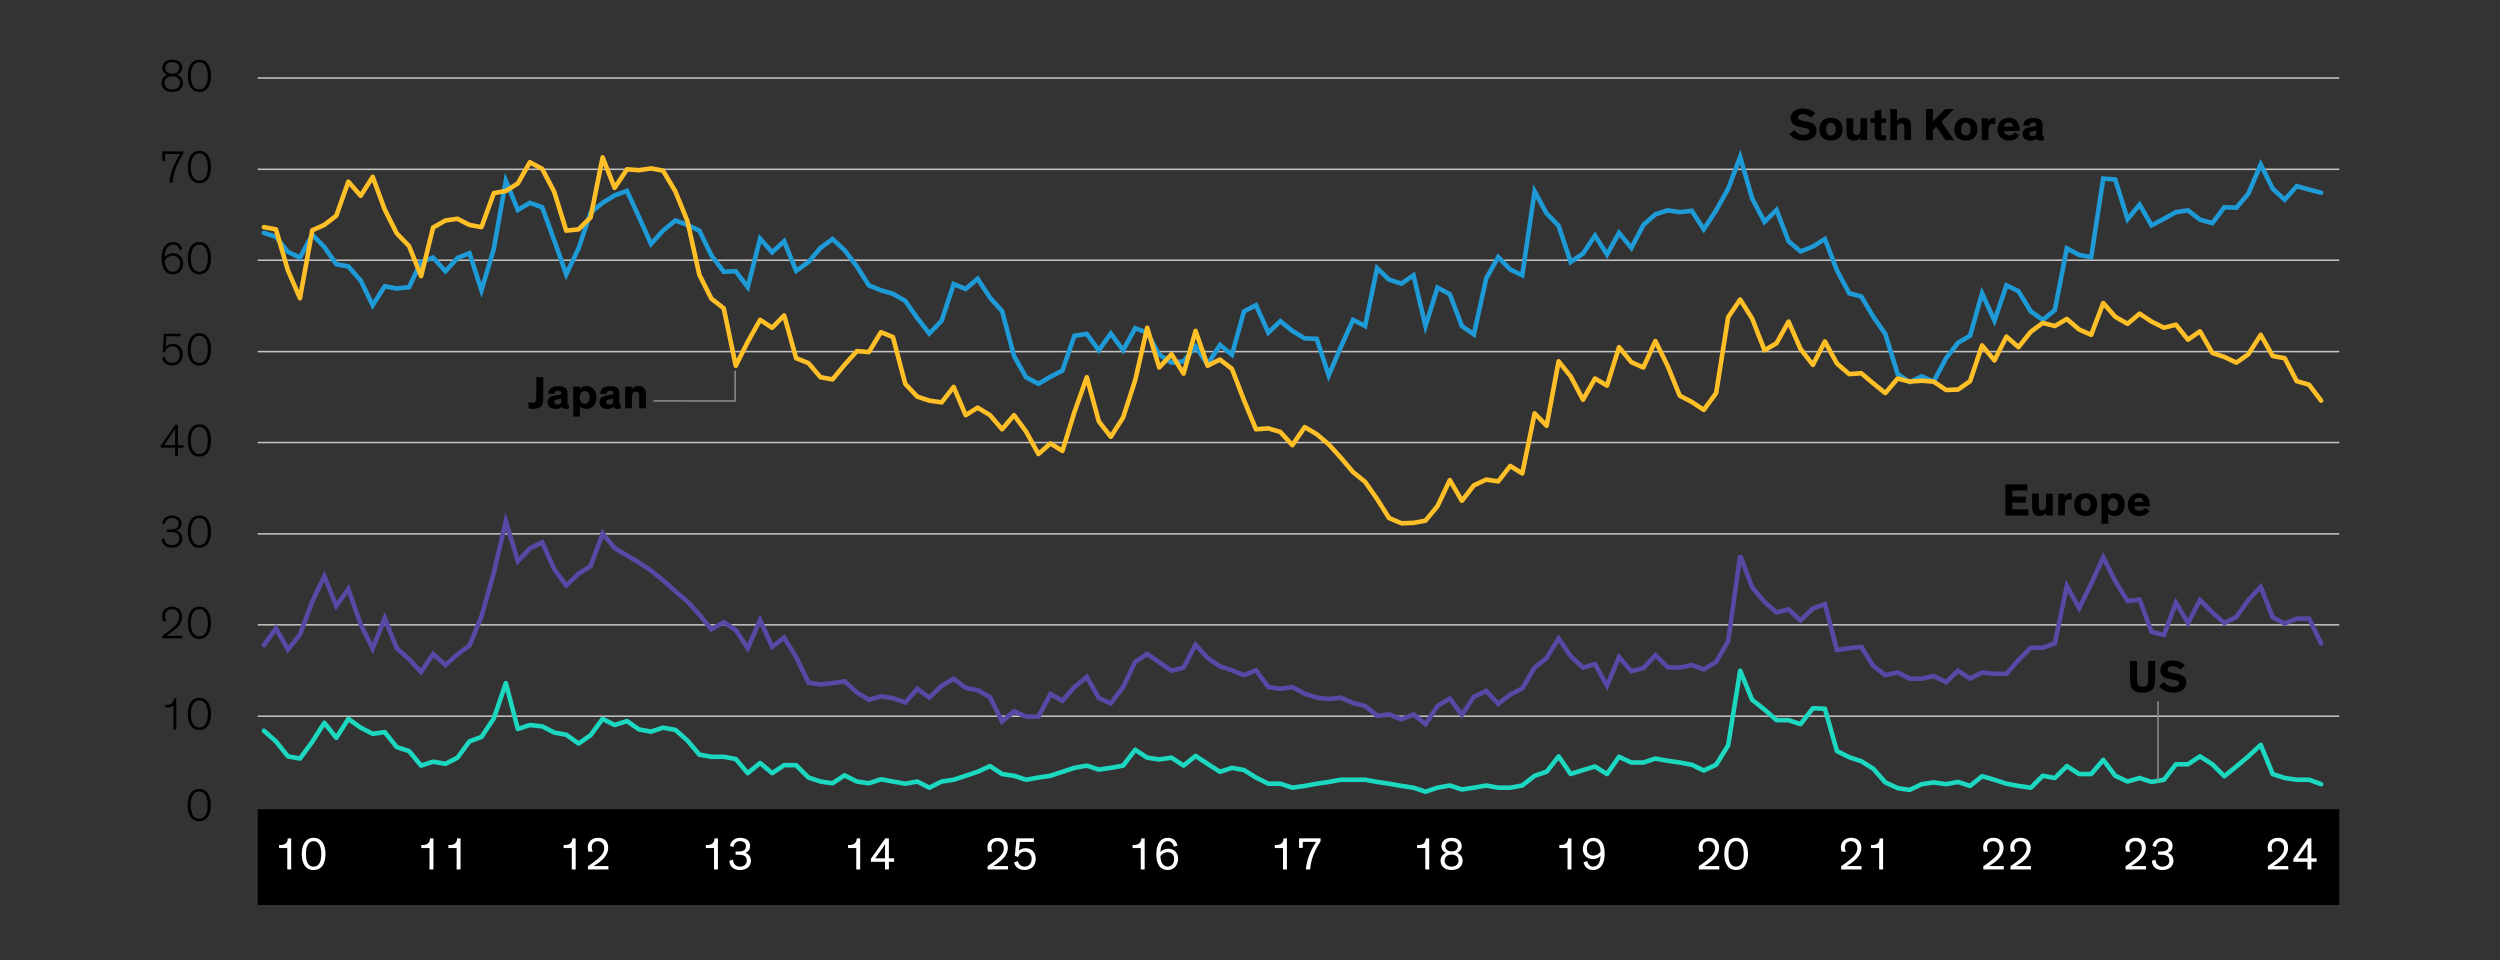 <?xml version="1.0" encoding="UTF-8"?>
<svg id="Blog_Template" data-name="Blog Template" xmlns="http://www.w3.org/2000/svg" viewBox="0 0 817.45 314.03">
  <rect x="0" y="0" width="817.45" height="314.03" fill="#333333" stroke="none"/>
  <defs>
    <style>
      .cls-1 {
        stroke: #ffbf27;
      }

      .cls-1, .cls-2, .cls-3, .cls-4, .cls-5, .cls-6, .cls-7 {
        fill: none;
      }

      .cls-1, .cls-3, .cls-5, .cls-6, .cls-7 {
        stroke-linecap: round;
      }

      .cls-1, .cls-3, .cls-6, .cls-7 {
        stroke-width: 1.5px;
      }

      .cls-1, .cls-5, .cls-6 {
        stroke-linejoin: round;
      }

      .cls-2, .cls-4, .cls-5 {
        stroke-width: .5px;
      }

      .cls-2, .cls-5 {
        stroke: #8c8c8c;
      }

      .cls-8, .cls-9 {
        stroke-width: 0px;
      }

      .cls-3 {
        stroke: #5949a7;
      }

      .cls-9 {
        fill: #fff;
      }

      .cls-4 {
        stroke: #c4c4c4;
      }

      .cls-6 {
        stroke: #1cd8c0;
      }

      .cls-7 {
        stroke: #1e9bd7;
      }
    </style>
  </defs>
  <path class="cls-4" d="M84.27,234.18h680.62M84.27,204.31h680.62M84.27,174.57h680.62M84.27,144.7h680.62M84.27,114.97h680.62M84.27,85.09h680.62M84.27,55.36h680.62M84.27,25.52h680.62"/>
  <polyline class="cls-7" points="758.95 63.01 755.03 62 750.99 60.85 747.06 65.32 743.14 61.71 739.21 53.77 735.17 63.3 731.24 67.92 727.32 67.77 723.39 72.97 719.35 71.82 715.42 68.78 711.5 69.36 707.57 71.53 703.53 73.69 699.6 66.91 695.67 71.67 691.64 58.68 687.71 58.39 683.78 84.08 679.85 83.36 675.81 81.2 671.89 101.4 667.96 104.58 664.03 101.83 659.99 95.2 656.07 93.32 652.14 104.87 648.1 95.92 644.17 109.77 640.25 112.08 636.32 117.13 632.28 124.78 628.35 123.05 624.43 124.93 620.5 122.33 616.46 109.2 612.53 103.57 608.6 96.93 604.68 95.92 600.64 88.41 596.71 78.17 592.78 80.62 588.74 82.21 584.82 78.89 580.89 68.64 576.96 72.54 572.92 64.89 569 51.32 565.07 61.71 561.14 68.78 557.1 74.99 553.18 68.93 549.25 69.36 545.32 68.78 541.28 70.08 537.35 73.55 533.43 81.05 529.39 76.14 525.46 83.22 521.53 77.01 517.61 82.93 513.57 85.67 509.64 73.84 505.71 69.79 501.79 62.58 497.75 90 493.82 88.12 489.89 84.08 485.97 91.01 481.93 109.34 478 106.6 474.07 96.21 470.03 94.04 466.11 106.6 462.18 90 458.25 92.74 454.21 91.44 450.28 87.69 446.36 106.6 442.43 104.58 438.39 113.52 434.46 122.76 430.54 110.78 426.61 110.64 422.57 108.19 418.64 105.01 414.72 108.76 410.68 99.81 406.75 101.83 402.82 115.98 398.9 112.8 394.86 119.15 390.93 113.24 387 118.14 383.07 118.58 379.04 115.98 375.11 108.76 371.18 107.32 367.25 114.53 363.21 109.05 359.29 114.53 355.36 109.2 351.32 109.77 347.39 121.17 343.47 123.19 339.54 125.5 335.5 123.34 331.57 116.41 327.65 101.69 323.72 97.36 319.68 91.15 315.75 94.47 311.83 92.89 307.9 104.87 303.86 109.05 299.93 104 296 98.37 291.97 96.06 288.04 94.91 284.11 93.32 280.18 87.11 276.14 81.77 272.22 78.17 268.29 81.05 264.36 85.67 260.32 88.56 256.4 78.89 252.47 82.5 248.54 78.02 244.5 93.9 240.58 88.7 236.65 88.85 232.61 83.51 228.68 75.42 224.76 73.55 220.83 72.1 216.79 75.42 212.86 79.75 208.93 70.95 205.01 62.43 200.97 63.88 197.04 66.33 193.11 69.51 189.19 81.2 185.15 89.71 181.22 78.6 177.29 67.77 173.25 66.33 169.33 68.64 165.4 59.11 161.47 81.34 157.43 94.91 153.51 82.78 149.58 84.37 145.65 88.7 141.61 84.23 137.69 85.67 133.76 93.9 129.72 94.33 125.79 93.61 121.86 99.81 117.94 91.73 113.9 87.11 109.97 86.39 106.04 80.76 102.12 76.72 98.08 84.23 94.15 82.35 90.22 77.44 86.3 76.14"/>
  <polyline class="cls-1" points="86.3 74.27 90.22 74.99 94.15 88.41 98.08 97.5 102.12 75.28 106.04 73.55 109.97 70.52 113.9 59.4 117.94 64.02 121.86 57.82 125.79 68.5 129.72 76.29 133.76 80.47 137.69 90.29 141.61 74.41 145.65 72.1 149.58 71.53 153.51 73.55 157.43 74.27 161.47 63.16 165.4 62.43 169.33 59.98 173.25 53.05 177.29 55.22 181.22 62.72 185.15 75.42 189.19 74.99 193.11 71.09 197.04 51.47 200.97 61.42 205.01 55.36 208.93 55.65 212.86 55.07 216.79 55.79 220.83 62.58 224.76 72.25 228.68 89.86 232.61 97.65 236.65 100.82 240.58 119.59 244.5 111.79 248.54 104.58 252.47 107.17 256.4 103.13 260.32 117.13 264.36 118.72 268.29 123.34 272.22 124.06 276.14 119.3 280.18 114.82 284.11 115.11 288.04 108.62 291.97 110.2 296 125.5 299.93 129.69 303.86 130.99 307.9 131.57 311.83 126.51 315.75 135.75 319.68 133.3 323.72 135.75 327.65 140.37 331.57 135.75 335.5 141.09 339.54 148.45 343.47 144.99 347.39 147.44 351.32 134.74 355.36 123.34 359.29 137.77 363.21 142.82 367.25 136.47 371.18 124.35 375.11 107.17 379.04 120.16 383.07 115.83 387 122.18 390.93 108.18 394.86 119.59 398.9 117.57 402.82 120.6 406.75 130.84 410.68 140.37 414.72 140.08 418.64 141.23 422.57 145.56 426.61 139.65 430.54 141.96 434.46 145.28 438.39 149.61 442.43 154.37 446.36 157.54 450.28 163.17 454.21 169.38 458.25 171.11 462.18 170.97 466.11 170.24 470.03 165.48 474.07 156.97 478 163.75 481.93 158.7 485.97 156.82 489.89 157.4 493.82 152.35 497.75 154.8 501.79 135.17 505.71 139.21 509.64 118.14 513.57 123.05 517.61 130.7 521.53 123.77 525.46 126.08 529.39 113.52 533.43 118.43 537.35 120.16 541.28 111.5 545.32 119.73 549.25 129.4 553.18 131.42 557.1 134.02 561.14 128.53 565.07 103.71 569 97.94 572.92 104.14 576.96 114.53 580.89 112.23 584.82 105.15 588.74 114.1 592.78 119.3 596.71 111.65 600.64 118.86 604.68 122.33 608.6 122.04 612.53 125.36 616.46 128.53 620.5 123.77 624.43 124.78 628.35 124.49 632.28 124.78 636.32 127.52 640.25 127.38 644.17 124.64 648.1 112.95 652.14 117.85 656.07 110.06 659.99 113.52 664.03 108.47 667.96 105.59 671.89 106.6 675.81 104.29 679.85 107.75 683.78 109.48 687.71 99.09 691.64 103.57 695.67 105.88 699.6 102.56 703.53 105.15 707.57 107.17 711.5 106.16 715.42 111.07 719.35 108.33 723.39 115.4 727.32 116.7 731.24 118.58 735.17 115.83 739.21 109.48 743.14 116.41 747.06 117.13 750.99 124.64 755.03 125.79 758.95 130.99"/>
  <polyline class="cls-3" points="86.3 210.94 90.22 205.46 94.15 212.39 98.08 207.48 102.12 196.66 106.04 188.43 109.97 198.1 113.9 192.61 117.94 204.16 121.86 212.1 125.79 202.14 129.72 211.95 133.76 215.56 137.69 219.75 141.61 213.83 145.65 217.44 149.58 213.97 153.51 211.09 157.43 201.56 161.47 187.27 165.4 170.39 169.33 183.52 173.25 179.34 177.29 177.32 181.22 186.12 185.15 191.46 189.19 187.56 193.11 185.11 197.04 174.43 200.97 179.19 205.01 181.65 208.93 183.96 212.86 186.55 216.79 189.73 220.83 193.34 224.76 196.66 228.68 200.99 232.61 205.75 236.65 203.44 240.58 206.04 244.5 211.95 248.54 202.72 252.47 211.52 256.4 208.49 260.32 214.84 264.36 223.21 268.29 223.79 272.22 223.36 276.14 222.78 280.18 226.39 284.11 228.84 288.04 227.69 291.97 228.26 296 229.71 299.93 225.23 303.86 228.12 307.9 224.22 311.83 221.91 315.75 224.94 319.68 225.67 323.72 227.97 327.65 235.91 331.57 232.59 335.5 234.32 339.54 234.32 343.47 226.96 347.39 229.13 351.32 224.65 355.36 221.34 359.29 228.26 363.21 229.99 367.25 224.65 371.18 216.43 375.11 213.83 379.04 216.57 383.07 219.31 387 218.3 390.93 210.8 394.86 215.13 398.9 217.87 402.82 219.17 406.75 220.76 410.68 219.17 414.72 224.65 418.64 225.23 422.57 224.65 426.61 226.82 430.54 228.12 434.46 228.55 438.39 228.12 442.43 229.85 446.36 230.86 450.28 234.04 454.21 233.6 458.25 235.19 462.18 233.6 466.11 236.78 470.03 230.86 474.07 228.41 478 233.75 481.93 227.83 485.97 225.95 489.89 230.14 493.82 227.11 497.75 225.09 501.79 218.3 505.71 215.13 509.64 208.78 513.57 214.55 517.61 218.3 521.53 217.15 525.46 224.22 529.39 214.84 533.43 219.46 537.35 218.45 541.28 214.26 545.32 218.16 549.25 218.3 553.18 217.44 557.1 218.88 561.14 216.43 565.07 209.65 569 181.65 572.92 192.04 576.96 196.8 580.89 200.26 584.82 199.25 588.74 202.86 592.78 198.96 596.71 197.52 600.64 212.53 604.68 211.95 608.6 211.52 612.53 217.73 616.46 220.76 620.5 219.89 624.43 221.91 628.35 221.91 632.28 221.05 636.32 223.07 640.25 219.31 644.17 221.91 648.1 219.89 652.14 220.32 656.07 220.32 659.99 215.85 664.03 211.81 667.96 211.81 671.89 210.37 675.81 191.6 679.85 198.82 683.78 190.88 687.71 182.22 691.64 190.02 695.67 196.51 699.6 196.08 703.53 206.61 707.57 207.62 711.5 197.09 715.42 203.73 719.35 196.22 723.39 200.26 727.32 203.73 731.24 201.71 735.17 196.22 739.21 191.89 743.14 201.85 747.06 203.87 750.99 202.28 755.03 202.28 758.95 210.37"/>
  <polyline class="cls-6" points="758.95 256.41 755.03 254.96 750.99 254.96 747.06 254.39 743.14 253.09 739.21 243.56 735.17 247.31 731.24 250.63 727.32 253.81 723.39 249.91 719.35 247.31 715.42 249.91 711.5 249.91 707.57 254.96 703.53 255.68 699.6 254.39 695.67 255.54 691.64 253.66 687.71 248.47 683.78 253.09 679.85 253.09 675.81 250.49 671.89 254.39 667.96 253.66 664.03 257.56 659.99 256.98 656.07 256.26 652.14 254.96 648.1 253.81 644.17 256.98 640.25 255.68 636.32 256.41 632.28 255.83 628.35 256.41 624.43 258.28 620.5 257.7 616.46 255.83 612.53 251.35 608.6 248.9 604.68 247.6 600.64 245.58 596.71 231.73 592.78 231.58 588.74 236.78 584.82 235.48 580.89 235.48 576.96 232.02 572.92 228.84 569 219.31 565.07 243.71 561.14 250.06 557.1 251.93 553.18 250.06 549.25 249.33 545.32 248.76 541.28 248.04 537.35 249.33 533.43 249.33 529.39 247.46 525.46 253.09 521.53 250.63 517.61 251.79 513.57 253.09 509.64 247.31 505.71 252.36 501.79 253.66 497.75 256.84 493.82 257.56 489.89 257.56 485.97 256.84 481.93 257.56 478 258.14 474.07 256.84 470.03 257.56 466.11 258.86 462.18 257.56 458.25 256.98 454.21 256.26 450.28 255.68 446.36 254.96 442.43 254.96 438.39 254.96 434.46 255.68 430.54 256.26 426.61 256.98 422.57 257.56 418.64 256.26 414.72 256.26 410.68 254.24 406.75 251.79 402.82 251.07 398.9 252.36 394.86 249.77 390.93 247.17 387 250.34 383.07 247.75 379.04 248.32 375.11 247.75 371.18 245.15 367.25 250.34 363.21 251.07 359.29 251.64 355.36 250.34 351.32 251.07 347.39 252.36 343.47 253.66 339.54 254.24 335.5 254.96 331.57 253.66 327.65 253.09 323.72 250.49 319.68 252.36 315.75 253.66 311.83 254.96 307.9 255.54 303.86 257.56 299.93 255.54 296 256.26 291.97 255.54 288.04 254.82 284.11 256.12 280.18 255.54 276.14 253.52 272.22 256.12 268.29 255.54 264.36 254.24 260.32 250.2 256.4 250.2 252.47 252.8 248.54 249.48 244.5 252.8 240.58 248.18 236.65 247.46 232.61 247.46 228.68 246.74 224.76 242.12 220.83 238.65 216.79 237.93 212.86 239.23 208.93 238.51 205.01 235.77 200.97 237.07 197.04 235.05 193.11 240.39 189.19 243.13 185.15 240.24 181.22 239.52 177.29 237.5 173.25 237.07 169.33 238.37 165.4 223.36 161.47 234.9 157.43 240.96 153.51 242.41 149.58 247.75 145.65 249.77 141.61 249.05 137.69 250.34 133.76 245.58 129.72 244.28 125.79 239.38 121.86 239.95 117.94 237.93 113.9 235.05 109.97 241.25 106.04 236.34 102.12 242.55 98.08 248.04 94.15 247.31 90.22 242.41 86.3 238.94"/>
  <rect class="cls-8" x="84.27" y="264.59" width="680.62" height="31.33"/>
  <g id="OUTLINE">
    <path class="cls-8" d="M61.34,263.24c0-2.96,1.21-5.27,3.8-5.27s3.8,2.31,3.8,5.27c0,2.74-1.03,5.27-3.8,5.27s-3.8-2.53-3.8-5.27ZM62.36,263.21c0,2.3.63,4.47,2.78,4.47s2.77-2.17,2.77-4.47c0-2.48-.9-4.43-2.77-4.43s-2.78,1.95-2.78,4.43Z"/>
    <g>
      <path class="cls-8" d="M56.72,238.52v-7.83c-.46.46-1.39.61-2.17.61-.15,0-.31,0-.48-.01v-.79h.24c.81,0,1.35-.15,1.74-.43.51-.37.75-.96.78-1.74h.81v10.19h-.91Z"/>
      <path class="cls-8" d="M61.39,233.44c0-2.96,1.21-5.27,3.8-5.27s3.8,2.31,3.8,5.27c0,2.74-1.03,5.27-3.8,5.27s-3.8-2.53-3.8-5.27ZM62.41,233.41c0,2.3.63,4.47,2.78,4.47s2.77-2.17,2.77-4.47c0-2.48-.9-4.43-2.77-4.43s-2.78,1.95-2.78,4.43Z"/>
    </g>
    <g>
      <path class="cls-8" d="M53.33,203.03c-.25-.54-.34-1.08-.34-1.62,0-1.68,1.24-3.05,3.25-3.05,2.24,0,3.32,1.51,3.32,3.31,0,2.14-1.48,3.46-2.92,4.62-.94.75-1.87,1.39-2.23,1.6h5.19v.82h-6.5v-.82c.79-.52,2.23-1.63,3.52-2.71,1.08-.97,1.96-1.92,1.96-3.49s-1.06-2.54-2.38-2.54c-1.51,0-2.27,1.06-2.27,2.29,0,.81.3,1.5.48,1.75l-1.08-.16Z"/>
      <path class="cls-8" d="M61.39,203.63c0-2.96,1.21-5.27,3.8-5.27s3.8,2.31,3.8,5.27c0,2.74-1.03,5.27-3.8,5.27s-3.8-2.53-3.8-5.27ZM62.41,203.6c0,2.3.63,4.47,2.78,4.47s2.77-2.17,2.77-4.47c0-2.48-.9-4.43-2.77-4.43s-2.78,1.95-2.78,4.43Z"/>
    </g>
    <g>
      <path class="cls-8" d="M53.06,171.05c0-.79.81-2.5,3.17-2.5,2.1,0,3.14,1.21,3.14,2.63,0,1.33-.82,2.11-1.93,2.28,1.06.21,2.2.99,2.2,2.6,0,1.75-1.33,3.02-3.44,3.02-1.95,0-3.29-1.06-3.35-2.86l.9-.28c.07,1.75,1.21,2.33,2.47,2.33s2.44-.84,2.44-2.23c0-.97-.45-1.51-1.09-1.8-.45-.22-.9-.3-2.25-.3h-.76v-.79h.64c.73,0,1.57,0,2.27-.34.55-.25.96-.79.96-1.6,0-1-.76-1.87-2.2-1.87s-2.25.94-2.3,2.02l-.87-.31Z"/>
      <path class="cls-8" d="M61.39,173.82c0-2.96,1.21-5.27,3.8-5.27s3.8,2.31,3.8,5.27c0,2.74-1.03,5.27-3.8,5.27s-3.8-2.53-3.8-5.27ZM62.41,173.79c0,2.3.63,4.47,2.78,4.47s2.77-2.17,2.77-4.47c0-2.48-.9-4.43-2.77-4.43s-2.78,1.95-2.78,4.43Z"/>
    </g>
    <g>
      <path class="cls-8" d="M58.16,149.11h-.91v-2.74h-4.68v-.64l4.76-6.85h.84v6.68h1.86v.82h-1.86v2.74ZM57.25,145.54v-3.38c0-.81.02-1.6.06-2.04h-.01c-.19.4-.66,1.12-1.24,1.98l-2.41,3.44h3.61Z"/>
      <path class="cls-8" d="M61.39,144.02c0-2.96,1.21-5.27,3.8-5.27s3.8,2.31,3.8,5.27c0,2.74-1.03,5.27-3.8,5.27s-3.8-2.53-3.8-5.27ZM62.41,143.99c0,2.3.63,4.47,2.78,4.47s2.77-2.17,2.77-4.47c0-2.48-.9-4.43-2.77-4.43s-2.78,1.95-2.78,4.43Z"/>
    </g>
    <g>
      <path class="cls-8" d="M54.17,113.47c.33-.49,1.12-1.06,2.3-1.06,1.87,0,3.28,1.3,3.28,3.44,0,2.01-1.21,3.64-3.46,3.64-1.74,0-2.99-.9-3.32-2.5l.84-.48c.15,1,.91,2.17,2.48,2.17s2.46-1.09,2.46-2.83c0-1.45-.82-2.62-2.41-2.62-1.36,0-2.11.84-2.31,1.99l-.81-.18.33-5.91h5.51v.82h-4.67l-.22,3.52Z"/>
      <path class="cls-8" d="M61.39,114.22c0-2.96,1.21-5.27,3.8-5.27s3.8,2.31,3.8,5.27c0,2.74-1.03,5.27-3.8,5.27s-3.8-2.53-3.8-5.27ZM62.41,114.19c0,2.3.63,4.47,2.78,4.47s2.77-2.17,2.77-4.47c0-2.48-.9-4.43-2.77-4.43s-2.78,1.95-2.78,4.43Z"/>
    </g>
    <g>
      <path class="cls-8" d="M58.75,81.83c-.14-.52-.48-1.89-2.13-1.89-1.83,0-2.68,1.68-2.77,4.21.48-.75,1.53-1.36,2.81-1.36,1.72,0,3.22,1.15,3.22,3.32,0,1.86-1.21,3.58-3.37,3.58s-3.65-1.59-3.65-5.22c0-3.34,1.32-5.31,3.8-5.31,2.05,0,2.81,1.45,2.95,2.35l-.87.33ZM56.51,88.88c1.33,0,2.4-1.03,2.4-2.68,0-1.74-1.14-2.59-2.41-2.59s-2.33.85-2.63,1.62c.11,2.23,1.03,3.65,2.65,3.65Z"/>
      <path class="cls-8" d="M61.39,84.42c0-2.96,1.21-5.27,3.8-5.27s3.8,2.31,3.8,5.27c0,2.74-1.03,5.27-3.8,5.27s-3.8-2.53-3.8-5.27ZM62.41,84.39c0,2.3.63,4.47,2.78,4.47s2.77-2.17,2.77-4.47c0-2.48-.9-4.43-2.77-4.43s-2.78,1.95-2.78,4.43Z"/>
    </g>
    <g>
      <path class="cls-8" d="M59.9,50.28c-.91,1.41-1.63,2.72-2.2,4.13-.63,1.54-1.06,3.25-1.3,5.28h-1.03c.19-1.93.7-3.71,1.44-5.42.57-1.33,1.26-2.63,2.07-3.94h-4.94v2.32h-.85v-3.14h6.83v.76Z"/>
      <path class="cls-8" d="M61.39,54.61c0-2.96,1.21-5.27,3.8-5.27s3.8,2.31,3.8,5.27c0,2.74-1.03,5.27-3.8,5.27s-3.8-2.53-3.8-5.27ZM62.41,54.58c0,2.3.63,4.47,2.78,4.47s2.77-2.17,2.77-4.47c0-2.48-.9-4.43-2.77-4.43s-2.78,1.95-2.78,4.43Z"/>
    </g>
    <g>
      <path class="cls-8" d="M59.57,22.15c0,1.18-.81,2.01-1.72,2.29.82.3,2.01,1.02,2.01,2.63,0,1.53-1.08,2.99-3.53,2.99s-3.53-1.47-3.53-2.99c0-1.62,1.17-2.35,2.01-2.65-.94-.27-1.72-1.09-1.72-2.28,0-1.5,1.15-2.62,3.25-2.62s3.25,1.12,3.25,2.62ZM58.85,27.08c0-1.3-.96-2.17-2.53-2.17s-2.54.87-2.54,2.17c0,1.18.85,2.19,2.54,2.19s2.53-1,2.53-2.19ZM58.61,22.2c0-1.14-.9-1.89-2.29-1.89s-2.29.75-2.29,1.89c0,1.03.79,1.9,2.29,1.9s2.29-.87,2.29-1.9Z"/>
      <path class="cls-8" d="M61.39,24.8c0-2.96,1.21-5.27,3.8-5.27s3.8,2.31,3.8,5.27c0,2.74-1.03,5.27-3.8,5.27s-3.8-2.53-3.8-5.27ZM62.41,24.77c0,2.3.63,4.47,2.78,4.47s2.77-2.17,2.77-4.47c0-2.48-.9-4.43-2.77-4.43s-2.78,1.95-2.78,4.43Z"/>
    </g>
    <g>
      <path class="cls-9" d="M95.2,284.3h-1.27v-7h-2.68v-1h.33c.81,0,1.35-.15,1.74-.43.51-.37.75-.96.78-1.74h1.11v10.18Z"/>
      <path class="cls-9" d="M98.67,279.23c0-2.87,1.18-5.28,3.88-5.28s3.88,2.39,3.88,5.28c0,2.66-.97,5.25-3.88,5.25s-3.88-2.57-3.88-5.25ZM100.03,279.2c0,2.21.55,4.18,2.51,4.18s2.51-1.96,2.51-4.18c0-2.35-.76-4.16-2.51-4.16s-2.51,1.81-2.51,4.16Z"/>
    </g>
    <g>
      <path class="cls-9" d="M141.71,284.3h-1.27v-7h-2.68v-1h.33c.81,0,1.35-.15,1.74-.43.51-.37.75-.96.78-1.74h1.11v10.18Z"/>
      <path class="cls-9" d="M150.58,284.3h-1.27v-7h-2.68v-1h.33c.81,0,1.35-.15,1.74-.43.51-.37.75-.96.78-1.74h1.11v10.18Z"/>
    </g>
    <g>
      <path class="cls-9" d="M188.23,284.3h-1.27v-7h-2.68v-1h.33c.81,0,1.35-.15,1.74-.43.51-.37.75-.96.78-1.74h1.11v10.18Z"/>
      <path class="cls-9" d="M192.4,278.42c-.07-.16-.22-.76-.22-1.35,0-1.68,1.24-3.13,3.37-3.13,2.35,0,3.32,1.51,3.32,3.31,0,2.29-1.81,3.95-3.55,5.15-.4.27-.85.55-1.23.78h4.85v1.12h-6.69v-1.06c.87-.54,2.32-1.65,3.46-2.63.99-.87,1.84-1.86,1.84-3.29s-.87-2.24-2.08-2.24c-1.33,0-1.98.88-1.98,1.99,0,.49.11,1,.33,1.48l-1.42-.12Z"/>
    </g>
    <g>
      <path class="cls-9" d="M234.74,284.3h-1.27v-7h-2.68v-1h.33c.81,0,1.35-.15,1.74-.43.51-.37.75-.96.78-1.74h1.11v10.18Z"/>
      <path class="cls-9" d="M238.72,276.61c.06-.99,1-2.66,3.32-2.66,2.16,0,3.22,1.14,3.22,2.65,0,1.2-.67,1.95-1.5,2.29.9.33,1.78,1.14,1.78,2.53,0,1.8-1.36,3.07-3.62,3.07-2.11,0-3.34-1.2-3.44-3.04l1.21-.39c.09,1.63,1.06,2.32,2.24,2.32,1.41,0,2.26-.78,2.26-2.01,0-.88-.43-1.39-1.08-1.65-.46-.18-1.03-.24-1.65-.24h-.93v-1.05h.84c.57,0,1.2-.06,1.69-.28.51-.22.85-.69.85-1.45,0-.99-.69-1.66-1.95-1.66-1.36,0-1.99.91-2.12,1.93l-1.14-.36Z"/>
    </g>
    <g>
      <path class="cls-9" d="M281.25,284.3h-1.27v-7h-2.68v-1h.33c.81,0,1.35-.15,1.74-.43.51-.37.75-.96.78-1.74h1.11v10.18Z"/>
      <path class="cls-9" d="M290.65,284.3h-1.27v-2.51h-4.63v-.96l4.73-6.71h1.17v6.53h1.71v1.14h-1.71v2.51ZM289.38,280.65v-3.25c0-.79.03-1.08.06-1.48-.24.4-.55.96-.94,1.5l-2.32,3.23h3.2Z"/>
    </g>
    <g>
      <path class="cls-9" d="M323.07,278.42c-.07-.16-.22-.76-.22-1.35,0-1.68,1.24-3.13,3.37-3.13,2.35,0,3.32,1.51,3.32,3.31,0,2.29-1.81,3.95-3.55,5.15-.4.27-.85.55-1.23.78h4.85v1.12h-6.69v-1.06c.87-.54,2.32-1.65,3.46-2.63.99-.87,1.84-1.86,1.84-3.29s-.87-2.24-2.08-2.24c-1.33,0-1.98.88-1.98,1.99,0,.49.11,1,.33,1.48l-1.42-.12Z"/>
      <path class="cls-9" d="M332.82,281.53c.28,1.2,1.12,1.84,2.23,1.84,1.18,0,2.27-.82,2.27-2.59,0-1.57-1.08-2.32-2.17-2.32s-1.9.6-2.21,1.75l-1.11-.36.52-5.73h5.75l-.07,1.17h-4.55l-.3,2.83c.43-.37,1.17-.78,2.16-.78,1.93,0,3.32,1.29,3.32,3.47s-1.36,3.67-3.64,3.67c-1.8,0-3.04-.93-3.46-2.48l1.26-.46Z"/>
    </g>
    <g>
      <path class="cls-9" d="M374.28,284.3h-1.27v-7h-2.68v-1h.33c.81,0,1.35-.15,1.74-.43.51-.37.75-.96.78-1.74h1.11v10.18Z"/>
      <path class="cls-9" d="M383.81,276.83c-.14-.55-.55-1.8-1.96-1.8-1.51,0-2.32,1.32-2.41,3.58.48-.6,1.38-1.09,2.54-1.09,2.01,0,3.25,1.44,3.25,3.29s-1.2,3.67-3.44,3.67-3.7-1.6-3.7-5.19c0-3.34,1.35-5.34,3.8-5.34,2.14,0,2.95,1.53,3.1,2.59l-1.18.3ZM381.79,278.64c-.91,0-1.87.51-2.35,1.32.04,2.04.9,3.41,2.35,3.41,1.27,0,2.14-.97,2.14-2.48s-.91-2.24-2.14-2.24Z"/>
    </g>
    <g>
      <path class="cls-9" d="M420.79,284.3h-1.27v-7h-2.68v-1h.33c.81,0,1.35-.15,1.74-.43.51-.37.75-.96.78-1.74h1.11v10.18Z"/>
      <path class="cls-9" d="M431.8,275.1c-1.84,2.78-3.11,5.63-3.41,9.2h-1.41c.33-3.34,1.53-6.2,3.38-9.03h-4.38v1.96h-1.21v-3.11h7.03v.97Z"/>
    </g>
    <g>
      <path class="cls-9" d="M467.31,284.3h-1.27v-7h-2.68v-1h.33c.81,0,1.35-.15,1.74-.43.51-.37.75-.96.78-1.74h1.11v10.18Z"/>
      <path class="cls-9" d="M477.96,276.65c0,1.05-.67,1.87-1.45,2.23.81.39,1.75,1.09,1.75,2.54,0,1.6-1.11,3.05-3.62,3.05s-3.61-1.45-3.61-3.05c0-1.45.93-2.19,1.75-2.56-.82-.34-1.47-1.12-1.47-2.21,0-1.53,1.17-2.71,3.32-2.71s3.32,1.18,3.32,2.71ZM476.91,281.41c0-1.17-.85-1.98-2.27-1.98s-2.26.81-2.26,1.98c0,1.03.75,1.96,2.26,1.96s2.27-.93,2.27-1.96ZM476.69,276.7c0-.99-.84-1.66-2.05-1.66s-2.05.67-2.05,1.66c0,.91.72,1.68,2.05,1.68s2.05-.76,2.05-1.68Z"/>
    </g>
    <g>
      <path class="cls-9" d="M513.82,284.3h-1.27v-7h-2.68v-1h.33c.81,0,1.35-.15,1.74-.43.51-.37.75-.96.78-1.74h1.11v10.18Z"/>
      <path class="cls-9" d="M518.98,281.58c.14.55.55,1.8,1.96,1.8,1.51,0,2.32-1.3,2.41-3.56-.48.6-1.38,1.09-2.54,1.09-2.01,0-3.25-1.44-3.25-3.29s1.2-3.67,3.44-3.67,3.7,1.6,3.7,5.19c0,3.34-1.35,5.34-3.8,5.34-2.14,0-2.95-1.53-3.1-2.59l1.18-.31ZM521,279.76c.91,0,1.87-.51,2.35-1.32-.04-2.04-.9-3.41-2.35-3.41-1.27,0-2.14.97-2.14,2.48s.91,2.24,2.14,2.24Z"/>
    </g>
    <g>
      <path class="cls-9" d="M555.63,278.42c-.07-.16-.22-.76-.22-1.35,0-1.68,1.24-3.13,3.37-3.13,2.35,0,3.32,1.51,3.32,3.31,0,2.29-1.81,3.95-3.55,5.15-.4.27-.85.55-1.23.78h4.85v1.12h-6.69v-1.06c.87-.54,2.32-1.65,3.46-2.63.99-.87,1.84-1.86,1.84-3.29s-.87-2.24-2.08-2.24c-1.33,0-1.98.88-1.98,1.99,0,.49.11,1,.33,1.48l-1.42-.12Z"/>
      <path class="cls-9" d="M563.8,279.23c0-2.87,1.18-5.28,3.88-5.28s3.88,2.39,3.88,5.28c0,2.66-.97,5.25-3.88,5.25s-3.88-2.57-3.88-5.25ZM565.16,279.2c0,2.21.55,4.18,2.51,4.18s2.51-1.96,2.51-4.18c0-2.35-.76-4.16-2.51-4.16s-2.51,1.81-2.51,4.16Z"/>
    </g>
    <g>
      <path class="cls-9" d="M602.15,278.42c-.07-.16-.22-.76-.22-1.35,0-1.68,1.24-3.13,3.37-3.13,2.35,0,3.32,1.51,3.32,3.31,0,2.29-1.81,3.95-3.55,5.15-.4.27-.85.55-1.23.78h4.85v1.12h-6.69v-1.06c.87-.54,2.32-1.65,3.46-2.63.99-.87,1.84-1.86,1.84-3.29s-.87-2.24-2.08-2.24c-1.33,0-1.98.88-1.98,1.99,0,.49.11,1,.33,1.48l-1.42-.12Z"/>
      <path class="cls-9" d="M615.72,284.3h-1.27v-7h-2.68v-1h.33c.81,0,1.35-.15,1.74-.43.51-.37.75-.96.78-1.74h1.11v10.18Z"/>
    </g>
    <g>
      <path class="cls-9" d="M648.66,278.42c-.07-.16-.22-.76-.22-1.35,0-1.68,1.24-3.13,3.37-3.13,2.35,0,3.32,1.51,3.32,3.31,0,2.29-1.81,3.95-3.55,5.15-.4.27-.85.55-1.23.78h4.85v1.12h-6.69v-1.06c.87-.54,2.32-1.65,3.46-2.63.99-.87,1.84-1.86,1.84-3.29s-.87-2.24-2.08-2.24c-1.33,0-1.98.88-1.98,1.99,0,.49.11,1,.33,1.48l-1.42-.12Z"/>
      <path class="cls-9" d="M657.53,278.42c-.07-.16-.22-.76-.22-1.35,0-1.68,1.24-3.13,3.37-3.13,2.35,0,3.32,1.51,3.32,3.31,0,2.29-1.81,3.95-3.55,5.15-.4.27-.85.55-1.23.78h4.85v1.12h-6.69v-1.06c.87-.54,2.32-1.65,3.46-2.63.99-.87,1.84-1.86,1.84-3.29s-.87-2.24-2.08-2.24c-1.33,0-1.98.88-1.98,1.99,0,.49.11,1,.33,1.48l-1.42-.12Z"/>
    </g>
    <g>
      <path class="cls-9" d="M695.17,278.42c-.07-.16-.22-.76-.22-1.35,0-1.68,1.24-3.13,3.37-3.13,2.35,0,3.32,1.51,3.32,3.31,0,2.29-1.81,3.95-3.55,5.15-.41.27-.85.55-1.23.78h4.85v1.12h-6.69v-1.06c.87-.54,2.32-1.65,3.46-2.63.99-.87,1.84-1.86,1.84-3.29s-.87-2.24-2.08-2.24c-1.33,0-1.98.88-1.98,1.99,0,.49.1,1,.33,1.48l-1.42-.12Z"/>
      <path class="cls-9" d="M703.85,276.61c.06-.99,1-2.66,3.32-2.66,2.16,0,3.22,1.14,3.22,2.65,0,1.2-.67,1.95-1.5,2.29.9.33,1.78,1.14,1.78,2.53,0,1.8-1.36,3.07-3.62,3.07-2.11,0-3.34-1.2-3.44-3.04l1.21-.39c.09,1.63,1.06,2.32,2.24,2.32,1.41,0,2.26-.78,2.26-2.01,0-.88-.43-1.39-1.08-1.65-.46-.18-1.03-.24-1.65-.24h-.93v-1.05h.84c.57,0,1.2-.06,1.69-.28.51-.22.85-.69.85-1.45,0-.99-.69-1.66-1.94-1.66-1.36,0-1.99.91-2.13,1.93l-1.14-.36Z"/>
    </g>
    <g>
      <path class="cls-9" d="M741.69,278.42c-.07-.16-.22-.76-.22-1.35,0-1.68,1.24-3.13,3.37-3.13,2.35,0,3.32,1.51,3.32,3.31,0,2.29-1.81,3.95-3.55,5.15-.4.27-.85.55-1.23.78h4.85v1.12h-6.69v-1.06c.87-.54,2.32-1.65,3.46-2.63.99-.87,1.84-1.86,1.84-3.29s-.87-2.24-2.08-2.24c-1.33,0-1.98.88-1.98,1.99,0,.49.11,1,.33,1.48l-1.42-.12Z"/>
      <path class="cls-9" d="M755.78,284.3h-1.27v-2.51h-4.63v-.96l4.73-6.71h1.17v6.53h1.71v1.14h-1.71v2.51ZM754.51,280.65v-3.25c0-.79.03-1.08.06-1.48-.24.4-.55.96-.94,1.5l-2.32,3.23h3.2Z"/>
    </g>
    <g>
      <path class="cls-8" d="M592.1,38.43c-.7-.67-1.62-1.11-2.63-1.11-.94,0-1.6.39-1.6,1.03s.46.93,1.39,1.11l1.65.33c1.89.37,3.07,1.12,3.07,2.92,0,2.11-1.87,3.28-4.28,3.28s-3.97-1.26-4.59-2.13l1.57-1.35c.63.84,1.68,1.59,3.08,1.59,1.18,0,1.87-.46,1.87-1.21,0-.7-.6-.9-1.53-1.06l-1.32-.25c-1.86-.36-3.26-1.03-3.26-3.02,0-1.83,1.69-3.1,3.92-3.1,1.8,0,3.23.67,4.1,1.6l-1.44,1.38Z"/>
      <path class="cls-8" d="M598.67,38.5c2.25,0,3.79,1.36,3.79,3.77s-1.54,3.71-3.79,3.71-3.77-1.3-3.77-3.71,1.53-3.77,3.77-3.77ZM598.67,44.33c1,0,1.57-.78,1.57-2.08s-.55-2.1-1.57-2.1-1.56.78-1.56,2.1.55,2.08,1.56,2.08Z"/>
      <path class="cls-8" d="M603.78,38.68h2.19v3.59c0,1.09.01,1.86,1.09,1.86.88,0,1.27-.72,1.27-1.69v-3.76h2.19v7.12h-2.16v-.88c-.34.58-1.11,1.06-2.11,1.06-.82,0-1.42-.22-1.84-.69-.45-.51-.63-1-.63-2.57v-4.04Z"/>
      <path class="cls-8" d="M616.72,45.84c-.3.06-.79.12-1.32.12-.85,0-1.75-.12-2.13-.61-.27-.36-.3-.75-.3-1.47v-3.71h-1.38v-1.48h1.38v-2.42l2.19-.43v2.86h1.56v1.48h-1.56v3.16c0,.4.04.6.18.73.15.16.42.22.82.22.25,0,.45-.01.55-.03v1.59Z"/>
      <path class="cls-8" d="M624.88,45.81h-2.19v-3.59c0-1.09-.04-1.86-1.12-1.86-.91,0-1.3.72-1.3,1.69v3.76h-2.19v-10.18h2.19v3.89c.34-.55,1.09-1.02,2.11-1.02.82,0,1.45.22,1.87.69.45.51.63,1,.63,2.57v4.04Z"/>
      <path class="cls-8" d="M638.94,45.81h-2.83l-2.99-4.37-1.08,1.09v3.28h-2.26v-10.18h2.26v4.09l3.95-4.09h2.93l-4.13,4.15,4.15,6.03Z"/>
      <path class="cls-8" d="M642.8,38.5c2.25,0,3.79,1.36,3.79,3.77s-1.54,3.71-3.79,3.71-3.77-1.3-3.77-3.71,1.53-3.77,3.77-3.77ZM642.8,44.33c1,0,1.57-.78,1.57-2.08s-.55-2.1-1.57-2.1-1.56.78-1.56,2.1.55,2.08,1.56,2.08Z"/>
      <path class="cls-8" d="M650.15,38.68v.97c.19-.54,1-1.14,2.01-1.14.09,0,.17,0,.25.01v2.1c-.24-.06-.51-.09-.7-.09-.84,0-1.26.4-1.42,1-.07.27-.1.6-.1.96v3.31h-2.19v-7.12h2.16Z"/>
      <path class="cls-8" d="M660.29,44.3c-.42.6-1.45,1.69-3.41,1.69-2.1,0-3.7-1.38-3.7-3.77,0-2.23,1.53-3.71,3.65-3.71,2.35,0,3.55,1.69,3.55,3.86,0,.15,0,.31-.01.45h-5.07c.07.78.64,1.45,1.72,1.45.96,0,1.53-.57,1.77-.99l1.51,1.02ZM655.29,41.41h2.98c-.04-.82-.57-1.39-1.45-1.39s-1.5.64-1.53,1.39Z"/>
      <path class="cls-8" d="M667.85,44.03c0,.45.06.6.37.6h.11v1.26c-.32.06-.63.09-1.02.09-.63,0-1.21-.12-1.36-.64h-.01c-.33.34-.93.66-2.01.66-1.57,0-2.57-.82-2.57-2.27,0-.78.33-1.29.9-1.63.43-.25.91-.4,1.75-.54l1.38-.22c.39-.06.45-.11.45-.33v-.12c0-.54-.3-.84-1.05-.84s-1.18.31-1.18,1.03h-2.02c-.03-1.66,1.24-2.53,3.29-2.53,1.83,0,2.98.57,2.98,2.19v3.31ZM665.81,42.58c-.15.06-.33.12-.79.22l-.49.1c-.28.06-.52.12-.7.24-.19.12-.3.31-.3.58,0,.58.43.84,1.06.84.72,0,1.23-.33,1.23-1.08v-.91Z"/>
    </g>
    <g>
      <path class="cls-8" d="M177.63,123.35v6.99c0,.84-.09,1.68-.46,2.27-.63.88-1.92,1.09-2.98,1.09-.55,0-1.08-.09-1.38-.15v-2.01c.39.1.78.16,1.18.16.52,0,.88-.1,1.06-.31.24-.27.31-.69.31-1.54v-6.51h2.26Z"/>
      <path class="cls-8" d="M185.55,131.74c0,.45.06.6.37.6h.11v1.26c-.31.06-.63.09-1.02.09-.63,0-1.21-.12-1.36-.64h-.01c-.33.34-.93.66-2.01.66-1.57,0-2.57-.82-2.57-2.27,0-.78.33-1.29.9-1.63.43-.25.91-.4,1.75-.54l1.38-.22c.39-.06.45-.11.45-.33v-.12c0-.54-.3-.84-1.05-.84s-1.18.31-1.18,1.03h-2.02c-.03-1.66,1.24-2.53,3.29-2.53,1.83,0,2.98.57,2.98,2.19v3.31ZM183.51,130.29c-.15.06-.33.12-.79.22l-.49.1c-.28.06-.52.12-.7.24-.19.12-.3.31-.3.58,0,.58.43.84,1.06.84.72,0,1.23-.33,1.23-1.08v-.91Z"/>
      <path class="cls-8" d="M189.62,132.88v3.34h-2.19v-9.82h2.19v.66c.34-.39,1.11-.84,2.08-.84,2.04,0,3.32,1.5,3.32,3.74s-1.33,3.74-3.32,3.74c-.87,0-1.62-.28-2.08-.82ZM191.19,132.04c1.02,0,1.62-.81,1.62-2.08s-.55-2.1-1.62-2.1c-.97,0-1.63.85-1.63,2.1s.66,2.08,1.63,2.08Z"/>
      <path class="cls-8" d="M202.53,131.74c0,.45.06.6.37.6h.11v1.26c-.32.06-.63.09-1.02.09-.63,0-1.21-.12-1.36-.64h-.01c-.33.34-.93.66-2.01.66-1.57,0-2.57-.82-2.57-2.27,0-.78.33-1.29.9-1.63.43-.25.91-.4,1.75-.54l1.38-.22c.39-.06.45-.11.45-.33v-.12c0-.54-.3-.84-1.05-.84s-1.18.31-1.18,1.03h-2.02c-.03-1.66,1.24-2.53,3.29-2.53,1.83,0,2.98.57,2.98,2.19v3.31ZM200.49,130.29c-.15.06-.33.12-.79.22l-.49.1c-.28.06-.52.12-.7.24-.19.12-.3.31-.3.58,0,.58.43.84,1.06.84.72,0,1.23-.33,1.23-1.08v-.91Z"/>
      <path class="cls-8" d="M211.21,133.52h-2.19v-3.59c0-1.09-.04-1.86-1.12-1.86-.91,0-1.3.72-1.3,1.69v3.76h-2.19v-7.12h2.16v.88c.34-.58,1.12-1.06,2.14-1.06.82,0,1.45.22,1.87.69.45.51.63,1,.63,2.57v4.04Z"/>
    </g>
    <g>
      <path class="cls-8" d="M657.99,160.37v2.01h4.43v1.98h-4.43v2.2h5.25v2.01h-7.5v-10.18h7.15v1.99h-4.91Z"/>
      <path class="cls-8" d="M664.47,161.43h2.19v3.59c0,1.09.02,1.86,1.09,1.86.88,0,1.27-.72,1.27-1.69v-3.76h2.19v7.12h-2.16v-.88c-.34.58-1.11,1.06-2.11,1.06-.82,0-1.42-.22-1.84-.69-.45-.51-.63-1-.63-2.57v-4.04Z"/>
      <path class="cls-8" d="M675.15,161.43v.97c.19-.54,1-1.14,2.01-1.14.09,0,.17,0,.25.01v2.1c-.24-.06-.51-.09-.7-.09-.84,0-1.26.4-1.42,1-.07.27-.1.6-.1.96v3.31h-2.19v-7.12h2.16Z"/>
      <path class="cls-8" d="M681.96,161.26c2.25,0,3.79,1.36,3.79,3.77s-1.54,3.71-3.79,3.71-3.77-1.3-3.77-3.71,1.53-3.77,3.77-3.77ZM681.96,167.08c1,0,1.57-.78,1.57-2.08s-.55-2.1-1.57-2.1-1.56.78-1.56,2.1.55,2.08,1.56,2.08Z"/>
      <path class="cls-8" d="M689.34,167.92v3.34h-2.19v-9.82h2.19v.66c.34-.39,1.11-.84,2.08-.84,2.04,0,3.32,1.5,3.32,3.74s-1.33,3.74-3.32,3.74c-.87,0-1.62-.28-2.08-.82ZM690.91,167.08c1.02,0,1.62-.81,1.62-2.08s-.55-2.1-1.62-2.1c-.97,0-1.63.85-1.63,2.1s.66,2.08,1.63,2.08Z"/>
      <path class="cls-8" d="M702.86,167.05c-.42.6-1.45,1.69-3.41,1.69-2.1,0-3.7-1.38-3.7-3.77,0-2.23,1.53-3.71,3.65-3.71,2.35,0,3.55,1.69,3.55,3.86,0,.15,0,.31-.01.45h-5.07c.07.78.64,1.45,1.72,1.45.96,0,1.53-.57,1.77-.99l1.51,1.02ZM697.86,164.16h2.98c-.04-.82-.57-1.39-1.45-1.39s-1.5.64-1.53,1.39Z"/>
    </g>
    <g>
      <path class="cls-8" d="M704.67,222.16c0,1.5-.13,2.14-.52,2.8-.64,1.14-2.04,1.53-3.56,1.53s-2.92-.39-3.56-1.53c-.39-.66-.52-1.3-.52-2.8v-6.03h2.26v5.99c0,.91.06,1.21.2,1.57.25.58.81.85,1.63.85s1.39-.27,1.65-.85c.13-.3.18-.63.18-1.57v-5.99h2.26v6.03Z"/>
      <path class="cls-8" d="M712.97,218.92c-.7-.67-1.62-1.11-2.63-1.11-.94,0-1.6.39-1.6,1.03s.46.93,1.39,1.11l1.65.33c1.89.37,3.07,1.12,3.07,2.92,0,2.11-1.87,3.28-4.28,3.28s-3.97-1.26-4.59-2.13l1.57-1.35c.63.84,1.68,1.59,3.08,1.59,1.18,0,1.87-.46,1.87-1.21,0-.7-.6-.9-1.53-1.06l-1.32-.25c-1.86-.36-3.26-1.03-3.26-3.02,0-1.83,1.69-3.1,3.92-3.1,1.8,0,3.23.67,4.1,1.6l-1.44,1.38Z"/>
    </g>
  </g>
  <line class="cls-5" x1="705.64" y1="255.31" x2="705.64" y2="229.52"/>
  <polyline class="cls-2" points="240.38 121.23 240.37 131.11 213.67 131.09"/>
</svg>